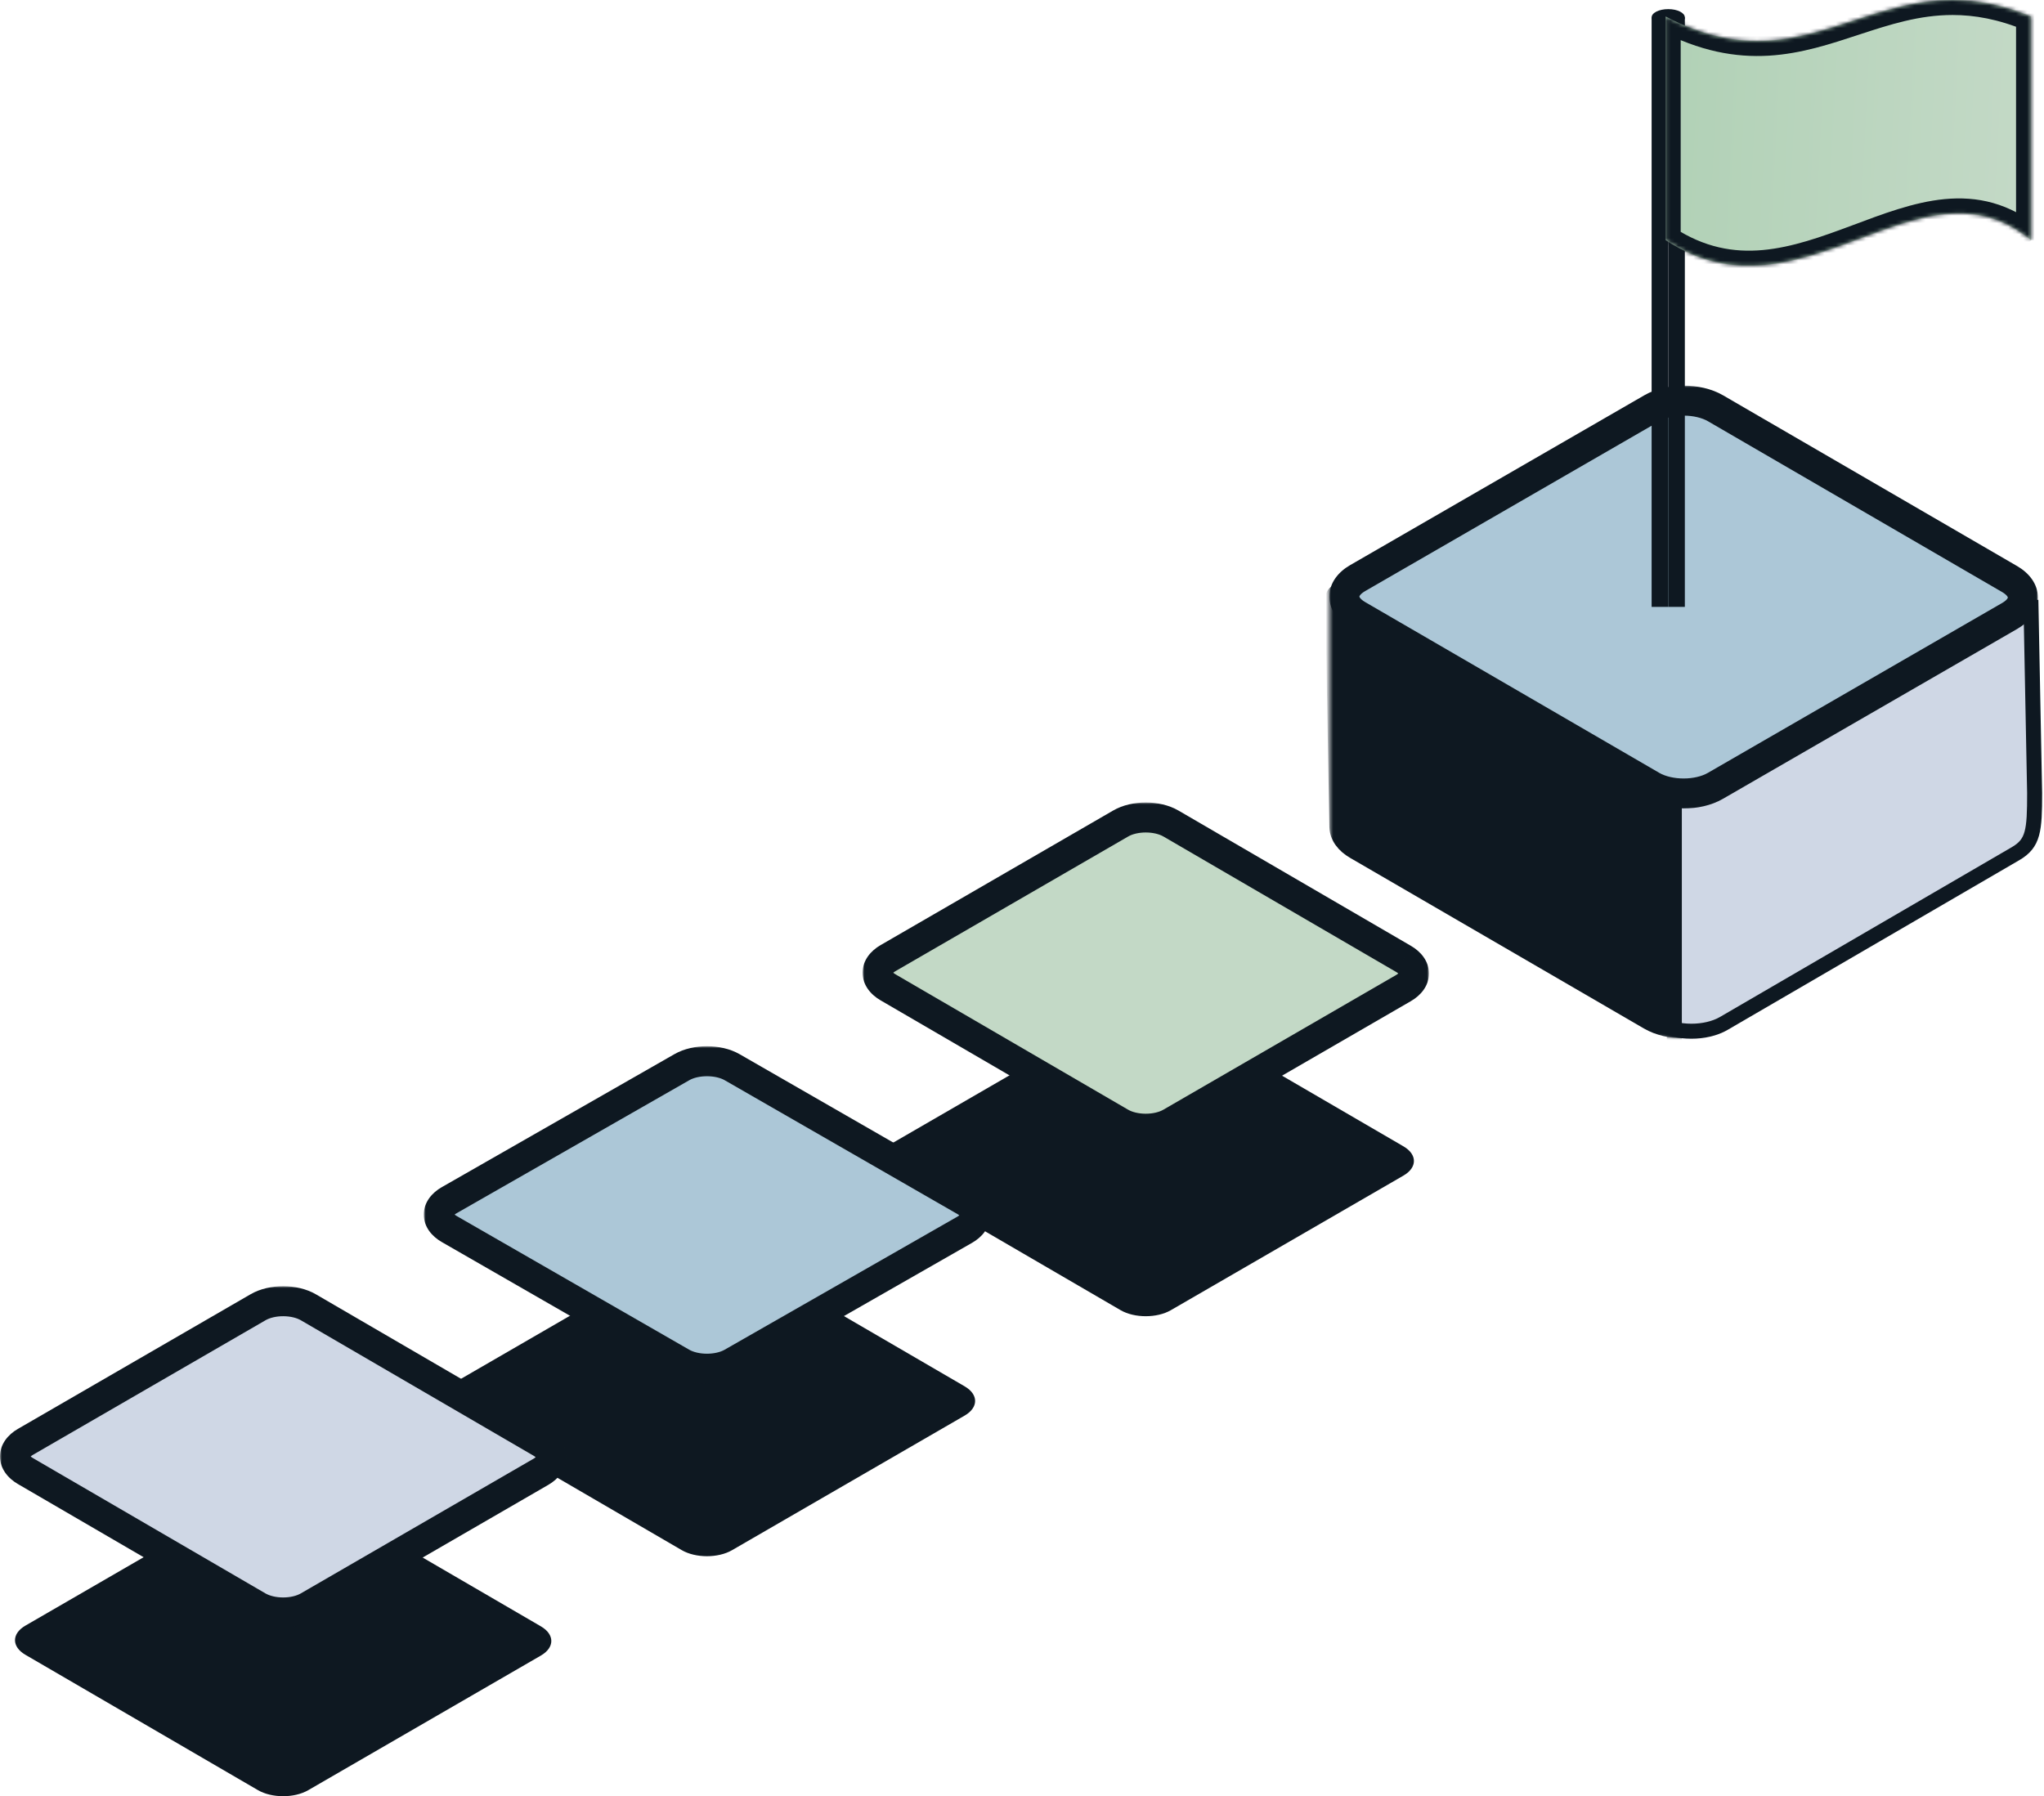 <svg width="100%" height="100%" viewBox="0 0 545 479" fill="none" xmlns="http://www.w3.org/2000/svg">
<path fill-rule="evenodd" clip-rule="evenodd" d="M144.22 441.493L82.18 477.398C78.476 479.542 72.472 479.533 68.77 477.378L6.775 441.29C3.073 439.136 3.075 435.651 6.779 433.508L68.82 397.602C72.525 395.458 78.528 395.467 82.23 397.622L144.225 433.709C147.927 435.864 147.925 439.349 144.22 441.493" fill="#0E1821"/>
<path fill-rule="evenodd" clip-rule="evenodd" d="M374.22 313.493L312.18 349.398C308.476 351.542 302.472 351.533 298.77 349.378L236.775 313.29C233.073 311.136 233.075 307.651 236.779 305.508L298.82 269.602C302.525 267.458 308.528 267.467 312.23 269.622L374.225 305.709C377.927 307.864 377.925 311.349 374.22 313.493" fill="#0E1821"/>
<path fill-rule="evenodd" clip-rule="evenodd" d="M257.22 377.493L195.18 413.398C191.476 415.542 185.472 415.533 181.77 413.378L119.775 377.29C116.073 375.136 116.075 371.651 119.779 369.508L181.82 333.602C185.525 331.458 191.528 331.467 195.23 333.622L257.225 369.709C260.927 371.864 260.925 375.349 257.22 377.493" fill="#0E1821"/>
<mask id="mask0_2451_20388" style="mask-type:luminance" maskUnits="userSpaceOnUse" x="354" y="99" width="190" height="178">
<path d="M358.457 101.02C357.352 101.02 356.457 101.915 356.457 103.02V272.892C356.457 273.996 357.352 274.892 358.457 274.892H539.369C540.473 274.892 541.369 273.996 541.369 272.892V103.02C541.369 101.915 540.473 101.02 539.369 101.02H358.457Z" fill="white" stroke="white" stroke-width="4" stroke-linejoin="round"/>
</mask>
<g mask="url(#mask0_2451_20388)">
<path d="M540.907 159.618C540.902 158.9 540.512 158.24 539.886 157.889L449.134 106.98C449.128 106.977 449.122 106.973 449.116 106.97C448.441 106.585 447.721 106.592 447.313 106.621C446.83 106.656 446.315 106.765 445.809 106.904C444.789 107.184 443.525 107.663 442.093 108.28C439.214 109.519 435.409 111.423 431.03 113.753C422.26 118.422 411.028 124.891 399.967 131.43C388.9 137.972 377.982 144.599 369.833 149.588C365.758 152.084 362.374 154.17 360.008 155.633C358.825 156.364 357.897 156.94 357.265 157.333C356.948 157.529 356.706 157.68 356.542 157.781L356.357 157.897L356.31 157.926L356.298 157.933L356.295 157.935C356.294 157.936 356.294 157.936 357.352 159.633L356.294 157.936C355.697 158.308 355.339 158.966 355.352 159.67L356.459 220.549C356.459 220.563 356.459 220.577 356.46 220.59C356.562 223.236 358.317 225.489 360.964 227.026L360.964 227.026L439.396 272.577C442.113 274.155 445.55 274.89 448.879 274.895C452.208 274.899 455.645 274.175 458.365 272.604L457.372 270.884L458.365 272.604L536.853 227.284C536.854 227.284 536.854 227.284 536.854 227.284C539.552 225.726 541.339 223.409 541.361 220.702C541.368 220.634 541.371 220.566 541.37 220.498L540.907 159.618Z" fill="#0E1821" stroke="#0E1821" stroke-width="4" stroke-linejoin="round"/>
<mask id="mask1_2451_20388" style="mask-type:luminance" maskUnits="userSpaceOnUse" x="354" y="104" width="190" height="173">
<path d="M540.906 159.618C540.9 158.9 540.51 158.24 539.884 157.889L449.132 106.98C449.127 106.977 449.121 106.973 449.115 106.97C448.445 106.588 447.735 106.591 447.32 106.622C446.839 106.658 446.333 106.769 445.84 106.91C444.848 107.193 443.63 107.676 442.259 108.293C439.503 109.536 435.876 111.442 431.713 113.774C423.373 118.444 412.717 124.915 402.233 131.455C391.743 137.998 381.402 144.625 373.686 149.615C369.827 152.11 366.623 154.197 364.384 155.659C363.264 156.391 362.385 156.967 361.787 157.359C361.487 157.556 361.258 157.707 361.103 157.808L360.927 157.924L360.883 157.953L360.872 157.961L360.869 157.962C360.868 157.963 360.868 157.963 361.967 159.634L360.868 157.963C360.34 158.311 360.007 158.887 359.971 159.518L356.46 220.398C356.457 220.462 356.456 220.526 356.459 220.59C356.561 223.236 358.316 225.489 360.963 227.026L360.963 227.027L439.395 272.577C442.112 274.155 445.548 274.89 448.877 274.895C452.206 274.899 455.644 274.175 458.364 272.604L457.364 270.872L458.364 272.604L536.852 227.284C539.551 225.727 541.338 223.409 541.36 220.702C541.366 220.634 541.369 220.566 541.369 220.498L540.906 159.618Z" fill="white" stroke="white" stroke-width="4" stroke-linejoin="round"/>
</mask>
<g mask="url(#mask1_2451_20388)">
<path d="M447.405 161.627C446.802 161.989 446.434 162.64 446.434 163.343V290.294C446.434 290.993 446.799 291.642 447.397 292.004C447.995 292.367 448.74 292.39 449.359 292.067L570.893 228.591C571.593 228.225 572.013 227.482 571.964 226.694L563.779 95.27C563.735 94.573 563.332 93.95 562.714 93.624C562.096 93.299 561.353 93.32 560.754 93.679L447.405 161.627Z" fill="#CFD7E5" stroke="#0E1821" stroke-width="4" stroke-linejoin="round"/>
</g>
</g>
<mask id="path-8-outside-1_2451_20388" maskUnits="userSpaceOnUse" x="354.457" y="102.836" width="189" height="113" fill="black">
<rect fill="white" x="354.457" y="102.836" width="189" height="113"/>
<path fill-rule="evenodd" clip-rule="evenodd" d="M535.852 164.258L457.363 209.578C452.677 212.284 445.082 212.272 440.399 209.553L361.968 164.002C357.284 161.283 357.287 156.885 361.973 154.179L440.462 108.858C445.149 106.152 452.744 106.163 457.427 108.883L535.858 154.433C540.541 157.153 540.539 161.552 535.852 164.258"/>
</mask>
<path fill-rule="evenodd" clip-rule="evenodd" d="M535.852 164.258L457.363 209.578C452.677 212.284 445.082 212.272 440.399 209.553L361.968 164.002C357.284 161.283 357.287 156.885 361.973 154.179L440.462 108.858C445.149 106.152 452.744 106.163 457.427 108.883L535.858 154.433C540.541 157.153 540.539 161.552 535.852 164.258" fill="#ACC7D7"/>
<path d="M457.363 209.578L455.363 206.114L455.363 206.114L457.363 209.578ZM440.399 209.553L438.39 213.012L438.39 213.012L440.399 209.553ZM361.968 164.002L363.976 160.543L363.976 160.543L361.968 164.002ZM361.973 154.179L359.973 150.715L359.973 150.715L361.973 154.179ZM440.462 108.858L438.462 105.394L438.462 105.394L440.462 108.858ZM457.427 108.883L455.418 112.342L455.418 112.342L457.427 108.883ZM535.858 154.433L537.868 150.975L537.867 150.975L535.858 154.433ZM533.852 160.794L455.363 206.114L459.363 213.042L537.852 167.722L533.852 160.794ZM455.363 206.114C453.773 207.032 451.438 207.604 448.886 207.6C446.334 207.596 443.998 207.018 442.408 206.094L438.39 213.012C441.483 214.808 445.286 215.595 448.874 215.6C452.462 215.605 456.267 214.83 459.363 213.042L455.363 206.114ZM442.408 206.094L363.976 160.543L359.959 167.461L438.39 213.012L442.408 206.094ZM363.976 160.543C363.197 160.091 362.798 159.674 362.612 159.409C362.522 159.28 362.485 159.191 362.47 159.147C362.463 159.124 362.46 159.109 362.458 159.102C362.457 159.094 362.457 159.09 362.457 159.088C362.457 159.086 362.457 159.082 362.458 159.075C362.46 159.067 362.463 159.052 362.47 159.03C362.485 158.986 362.522 158.898 362.611 158.77C362.796 158.507 363.195 158.092 363.974 157.643L359.973 150.715C356.897 152.491 354.459 155.378 354.457 159.083C354.455 162.787 356.887 165.678 359.959 167.461L363.976 160.543ZM363.973 157.643L442.462 112.322L438.462 105.394L359.973 150.715L363.973 157.643ZM442.462 112.322C444.052 111.404 446.388 110.832 448.94 110.836C451.492 110.84 453.827 111.418 455.418 112.342L459.436 105.424C456.343 103.628 452.54 102.841 448.952 102.836C445.364 102.831 441.559 103.606 438.462 105.394L442.462 112.322ZM455.418 112.342L533.85 157.892L537.867 150.975L459.436 105.424L455.418 112.342ZM533.849 157.892C534.628 158.345 535.028 158.762 535.213 159.027C535.303 159.156 535.341 159.245 535.355 159.289C535.363 159.312 535.366 159.327 535.367 159.335C535.369 159.342 535.369 159.346 535.369 159.348C535.369 159.35 535.369 159.354 535.367 159.362C535.366 159.369 535.363 159.384 535.356 159.406C535.341 159.45 535.304 159.538 535.214 159.666C535.03 159.929 534.63 160.344 533.852 160.794L537.852 167.722C540.928 165.946 543.366 163.059 543.369 159.353C543.371 155.65 540.939 152.758 537.868 150.975L533.849 157.892Z" fill="#0E1821" mask="url(#path-8-outside-1_2451_20388)"/>
<path fill-rule="evenodd" clip-rule="evenodd" d="M440.379 161.841H444.807V4.641H440.379V161.841Z" fill="#0E1821"/>
<path fill-rule="evenodd" clip-rule="evenodd" d="M444.809 161.841H449.237V4.641H444.809V161.841Z" fill="#0E1821"/>
<ellipse cx="444.807" cy="4.644" rx="4.428" ry="2.214" fill="#0E1821"/>
<mask id="path-13-inside-2_2451_20388" fill="white">
<path fill-rule="evenodd" clip-rule="evenodd" d="M494.332 5.469C479.413 10.374 464.77 15.275 444.129 4.404V4.404V64.056C462.22 75.895 479.12 69.887 495.174 63.883V63.883C511.382 57.816 526.724 51.749 541.549 64.056V64.056V4.404C533.845 1.204 526.98 0 520.631 0V0C511.052 0 502.645 2.737 494.332 5.469"/>
</mask>
<path fill-rule="evenodd" clip-rule="evenodd" d="M494.332 5.469C479.413 10.374 464.77 15.275 444.129 4.404V4.404V64.056C462.22 75.895 479.12 69.887 495.174 63.883V63.883C511.382 57.816 526.724 51.749 541.549 64.056V64.056V4.404C533.845 1.204 526.98 0 520.631 0V0C511.052 0 502.645 2.737 494.332 5.469" fill="url(#paint0_linear_2451_20388)"/>
<path d="M444.129 64.056H440.129C440.129 65.405 440.809 66.664 441.939 67.403L444.129 64.056ZM541.549 4.404H545.549C545.549 2.788 544.576 1.33 543.083 0.71L541.549 4.404ZM520.631 -4C518.422 -4 516.631 -2.209 516.631 0C516.631 2.209 518.422 4 520.631 4V-4ZM493.082 1.669C485.541 4.149 478.641 6.416 471.14 6.86C463.784 7.295 455.687 5.97 445.993 0.865L442.265 7.943C453.212 13.709 462.757 15.369 471.612 14.846C480.322 14.33 488.203 11.695 495.581 9.269L493.082 1.669ZM440.129 4.404V64.056H448.129V4.404H440.129ZM441.939 67.403C461.897 80.463 480.673 73.577 496.575 67.629L493.772 60.136C477.567 66.197 462.544 71.326 446.319 60.709L441.939 67.403ZM496.576 67.629C504.837 64.537 512.183 61.737 519.26 61.061C526.054 60.412 532.502 61.744 538.994 67.133L544.104 60.978C535.771 54.061 527.135 52.273 518.5 53.097C510.148 53.895 501.718 57.162 493.771 60.137L496.576 67.629ZM545.549 64.056V4.404H537.549V64.056H545.549ZM543.083 0.71C534.905 -2.687 527.519 -4 520.631 -4V4C526.441 4 532.786 5.095 540.015 8.098L543.083 0.71ZM520.631 -4C510.323 -4 501.337 -1.044 493.083 1.669L495.581 9.269C503.954 6.517 511.782 4 520.631 4V-4Z" fill="#0E1821" mask="url(#path-13-inside-2_2451_20388)"/>
<mask id="path-15-outside-3_2451_20388" maskUnits="userSpaceOnUse" x="230" y="214" width="151" height="91" fill="black">
<rect fill="white" x="230" y="214" width="151" height="91"/>
<path fill-rule="evenodd" clip-rule="evenodd" d="M374.22 263.493L312.18 299.398C308.476 301.542 302.472 301.533 298.77 299.378L236.775 263.29C233.073 261.136 233.075 257.651 236.779 255.508L298.82 219.602C302.525 217.458 308.528 217.467 312.23 219.622L374.225 255.709C377.927 257.864 377.925 261.349 374.22 263.493"/>
</mask>
<path fill-rule="evenodd" clip-rule="evenodd" d="M374.22 263.493L312.18 299.398C308.476 301.542 302.472 301.533 298.77 299.378L236.775 263.29C233.073 261.136 233.075 257.651 236.779 255.508L298.82 219.602C302.525 217.458 308.528 217.467 312.23 219.622L374.225 255.709C377.927 257.864 377.925 261.349 374.22 263.493" fill="#C3D9C6"/>
<path d="M312.18 299.398L310.176 295.936L310.176 295.936L312.18 299.398ZM298.77 299.378L296.758 302.835L296.758 302.835L298.77 299.378ZM236.775 263.29L238.787 259.833L238.787 259.833L236.775 263.29ZM236.779 255.508L234.776 252.046L234.776 252.046L236.779 255.508ZM298.82 219.602L296.817 216.14L296.817 216.14L298.82 219.602ZM312.23 219.622L310.217 223.079L310.218 223.079L312.23 219.622ZM374.225 255.709L376.238 252.253L376.238 252.252L374.225 255.709ZM372.217 260.031L310.176 295.936L314.183 302.86L376.224 266.955L372.217 260.031ZM310.176 295.936C309.078 296.572 307.387 297.003 305.48 297C303.573 296.997 301.882 296.561 300.783 295.921L296.758 302.835C299.361 304.35 302.522 304.996 305.468 305C308.414 305.004 311.577 304.368 314.183 302.86L310.176 295.936ZM300.783 295.921L238.787 259.833L234.763 266.747L296.758 302.835L300.783 295.921ZM238.787 259.833C238.254 259.523 238.037 259.27 237.974 259.179C237.924 259.107 238 259.189 238 259.397C238 259.605 237.923 259.689 237.973 259.619C238.035 259.529 238.251 259.278 238.783 258.97L234.776 252.046C232.189 253.543 230.002 256.061 230 259.393C229.998 262.722 232.18 265.244 234.763 266.747L238.787 259.833ZM238.783 258.97L300.824 223.064L296.817 216.14L234.776 252.046L238.783 258.97ZM300.824 223.064C301.922 222.428 303.613 221.997 305.52 222C307.427 222.003 309.118 222.439 310.217 223.079L314.242 216.165C311.64 214.65 308.478 214.004 305.532 214C302.586 213.996 299.423 214.632 296.817 216.14L300.824 223.064ZM310.218 223.079L372.213 259.166L376.238 252.252L314.242 216.165L310.218 223.079ZM372.213 259.166C372.746 259.476 372.962 259.73 373.026 259.821C373.076 259.893 373 259.811 373 259.603C373 259.395 373.077 259.311 373.028 259.381C372.965 259.471 372.749 259.722 372.217 260.031L376.224 266.955C378.811 265.458 380.998 262.939 381 259.608C381.002 256.278 378.82 253.756 376.238 252.253L372.213 259.166Z" fill="#0E1821" mask="url(#path-15-outside-3_2451_20388)"/>
<mask id="path-17-outside-4_2451_20388" maskUnits="userSpaceOnUse" x="113" y="279" width="151" height="90" fill="black">
<rect fill="white" x="113" y="279" width="151" height="90"/>
<path fill-rule="evenodd" clip-rule="evenodd" d="M257.22 327.945L195.18 363.417C191.476 365.535 185.472 365.526 181.77 363.398L119.775 327.745C116.073 325.616 116.075 322.174 119.779 320.056L181.82 284.583C185.525 282.465 191.528 282.474 195.23 284.602L257.225 320.255C260.927 322.384 260.925 325.827 257.22 327.945"/>
</mask>
<path fill-rule="evenodd" clip-rule="evenodd" d="M257.22 327.945L195.18 363.417C191.476 365.535 185.472 365.526 181.77 363.398L119.775 327.745C116.073 325.616 116.075 322.174 119.779 320.056L181.82 284.583C185.525 282.465 191.528 282.474 195.23 284.602L257.225 320.255C260.927 322.384 260.925 325.827 257.22 327.945" fill="#ACC7D7"/>
<path d="M195.18 363.417L193.194 359.945L193.194 359.945L195.18 363.417ZM181.77 363.398L179.776 366.865L179.776 366.865L181.77 363.398ZM119.775 327.745L121.769 324.277L121.769 324.277L119.775 327.745ZM119.779 320.056L117.794 316.583L117.794 316.583L119.779 320.056ZM181.82 284.583L179.835 281.11L179.835 281.11L181.82 284.583ZM195.23 284.602L193.236 288.07L193.236 288.07L195.23 284.602ZM257.225 320.255L259.22 316.788L259.219 316.788L257.225 320.255ZM255.235 324.472L193.194 359.945L197.165 366.89L259.206 331.417L255.235 324.472ZM193.194 359.945C192.092 360.575 190.395 361.003 188.48 361C186.565 360.997 184.867 360.564 183.764 359.93L179.776 366.865C182.375 368.36 185.53 368.996 188.468 369C191.406 369.004 194.563 368.378 197.165 366.89L193.194 359.945ZM183.765 359.93L121.769 324.277L117.781 331.212L179.776 366.865L183.765 359.93ZM121.769 324.277C121.234 323.969 121.02 323.72 120.961 323.636C120.916 323.573 121 323.67 121 323.899C121 324.127 120.915 324.226 120.959 324.164C121.018 324.082 121.23 323.834 121.765 323.528L117.794 316.583C115.218 318.056 113.002 320.555 113 323.894C112.998 327.231 115.209 329.733 117.781 331.212L121.769 324.277ZM121.765 323.528L183.806 288.055L179.835 281.11L117.794 316.583L121.765 323.528ZM183.806 288.055C184.908 287.425 186.605 286.997 188.52 287C190.435 287.003 192.133 287.436 193.236 288.07L197.224 281.135C194.625 279.64 191.47 279.004 188.532 279C185.593 278.996 182.437 279.622 179.835 281.11L183.806 288.055ZM193.236 288.07L255.231 323.723L259.219 316.788L197.224 281.135L193.236 288.07ZM255.231 323.722C255.766 324.03 255.98 324.279 256.039 324.363C256.084 324.427 256 324.33 256 324.101C256 323.873 256.085 323.774 256.041 323.836C255.982 323.919 255.77 324.166 255.235 324.472L259.206 331.417C261.782 329.944 263.998 327.445 264 324.106C264.002 320.769 261.791 318.267 259.22 316.788L255.231 323.722Z" fill="#0E1821" mask="url(#path-17-outside-4_2451_20388)"/>
<mask id="path-19-outside-5_2451_20388" maskUnits="userSpaceOnUse" x="0" y="343" width="151" height="91" fill="black">
<rect fill="white" y="343" width="151" height="91"/>
<path fill-rule="evenodd" clip-rule="evenodd" d="M144.22 392.493L82.18 428.398C78.476 430.542 72.472 430.533 68.77 428.378L6.775 392.29C3.073 390.136 3.075 386.651 6.779 384.508L68.82 348.602C72.525 346.458 78.528 346.467 82.23 348.622L144.225 384.709C147.927 386.864 147.925 390.349 144.22 392.493"/>
</mask>
<path fill-rule="evenodd" clip-rule="evenodd" d="M144.22 392.493L82.18 428.398C78.476 430.542 72.472 430.533 68.77 428.378L6.775 392.29C3.073 390.136 3.075 386.651 6.779 384.508L68.82 348.602C72.525 346.458 78.528 346.467 82.23 348.622L144.225 384.709C147.927 386.864 147.925 390.349 144.22 392.493" fill="#CFD7E5"/>
<path d="M82.18 428.398L80.176 424.936L80.176 424.936L82.18 428.398ZM68.77 428.378L66.758 431.835L66.758 431.835L68.77 428.378ZM6.775 392.29L8.787 388.833L8.787 388.833L6.775 392.29ZM6.779 384.508L4.776 381.046L4.776 381.046L6.779 384.508ZM68.82 348.602L66.817 345.14L66.817 345.14L68.82 348.602ZM82.23 348.622L80.218 352.079L80.218 352.079L82.23 348.622ZM144.225 384.709L146.238 381.253L146.238 381.252L144.225 384.709ZM142.217 389.031L80.176 424.936L84.183 431.86L146.224 395.955L142.217 389.031ZM80.176 424.936C79.078 425.572 77.387 426.003 75.48 426C73.573 425.997 71.882 425.561 70.783 424.921L66.758 431.835C69.361 433.35 72.522 433.996 75.468 434C78.414 434.004 81.577 433.368 84.183 431.86L80.176 424.936ZM70.783 424.921L8.787 388.833L4.763 395.747L66.758 431.835L70.783 424.921ZM8.787 388.833C8.254 388.523 8.037 388.27 7.974 388.179C7.924 388.107 8 388.189 8 388.397C8 388.605 7.923 388.689 7.973 388.619C8.035 388.529 8.251 388.278 8.783 387.97L4.776 381.046C2.189 382.543 0.002 385.061 1.41844e-06 388.393C-0.002 391.722 2.18 394.244 4.763 395.747L8.787 388.833ZM8.783 387.97L70.824 352.064L66.817 345.14L4.776 381.046L8.783 387.97ZM70.824 352.064C71.922 351.428 73.613 350.997 75.52 351C77.427 351.003 79.118 351.439 80.218 352.079L84.242 345.165C81.639 343.65 78.478 343.004 75.532 343C72.586 342.996 69.423 343.632 66.817 345.14L70.824 352.064ZM80.218 352.079L142.213 388.166L146.238 381.252L84.242 345.165L80.218 352.079ZM142.213 388.166C142.746 388.476 142.962 388.73 143.026 388.821C143.076 388.893 143 388.811 143 388.603C143 388.395 143.077 388.311 143.028 388.381C142.965 388.471 142.749 388.722 142.217 389.031L146.224 395.955C148.811 394.458 150.998 391.939 151 388.608C151.002 385.278 148.82 382.756 146.238 381.253L142.213 388.166Z" fill="#0E1821" mask="url(#path-19-outside-5_2451_20388)"/>
<path d="M362.57 226.385L442.341 272.908C447.103 275.685 454.829 275.697 459.595 272.934L537.423 227.646C542.19 224.882 542.5 221.498 542.5 211.498L541.5 160" stroke="#0E1821" stroke-width="4" stroke-linejoin="round"/>
<defs>
<linearGradient id="paint0_linear_2451_20388" x1="444.129" y1="32.941" x2="541.549" y2="37.91" gradientUnits="userSpaceOnUse">
<stop stop-color="#B1D1B6"/>
<stop offset="0.97" stop-color="#C3D9C6"/>
</linearGradient>
</defs>
</svg>

